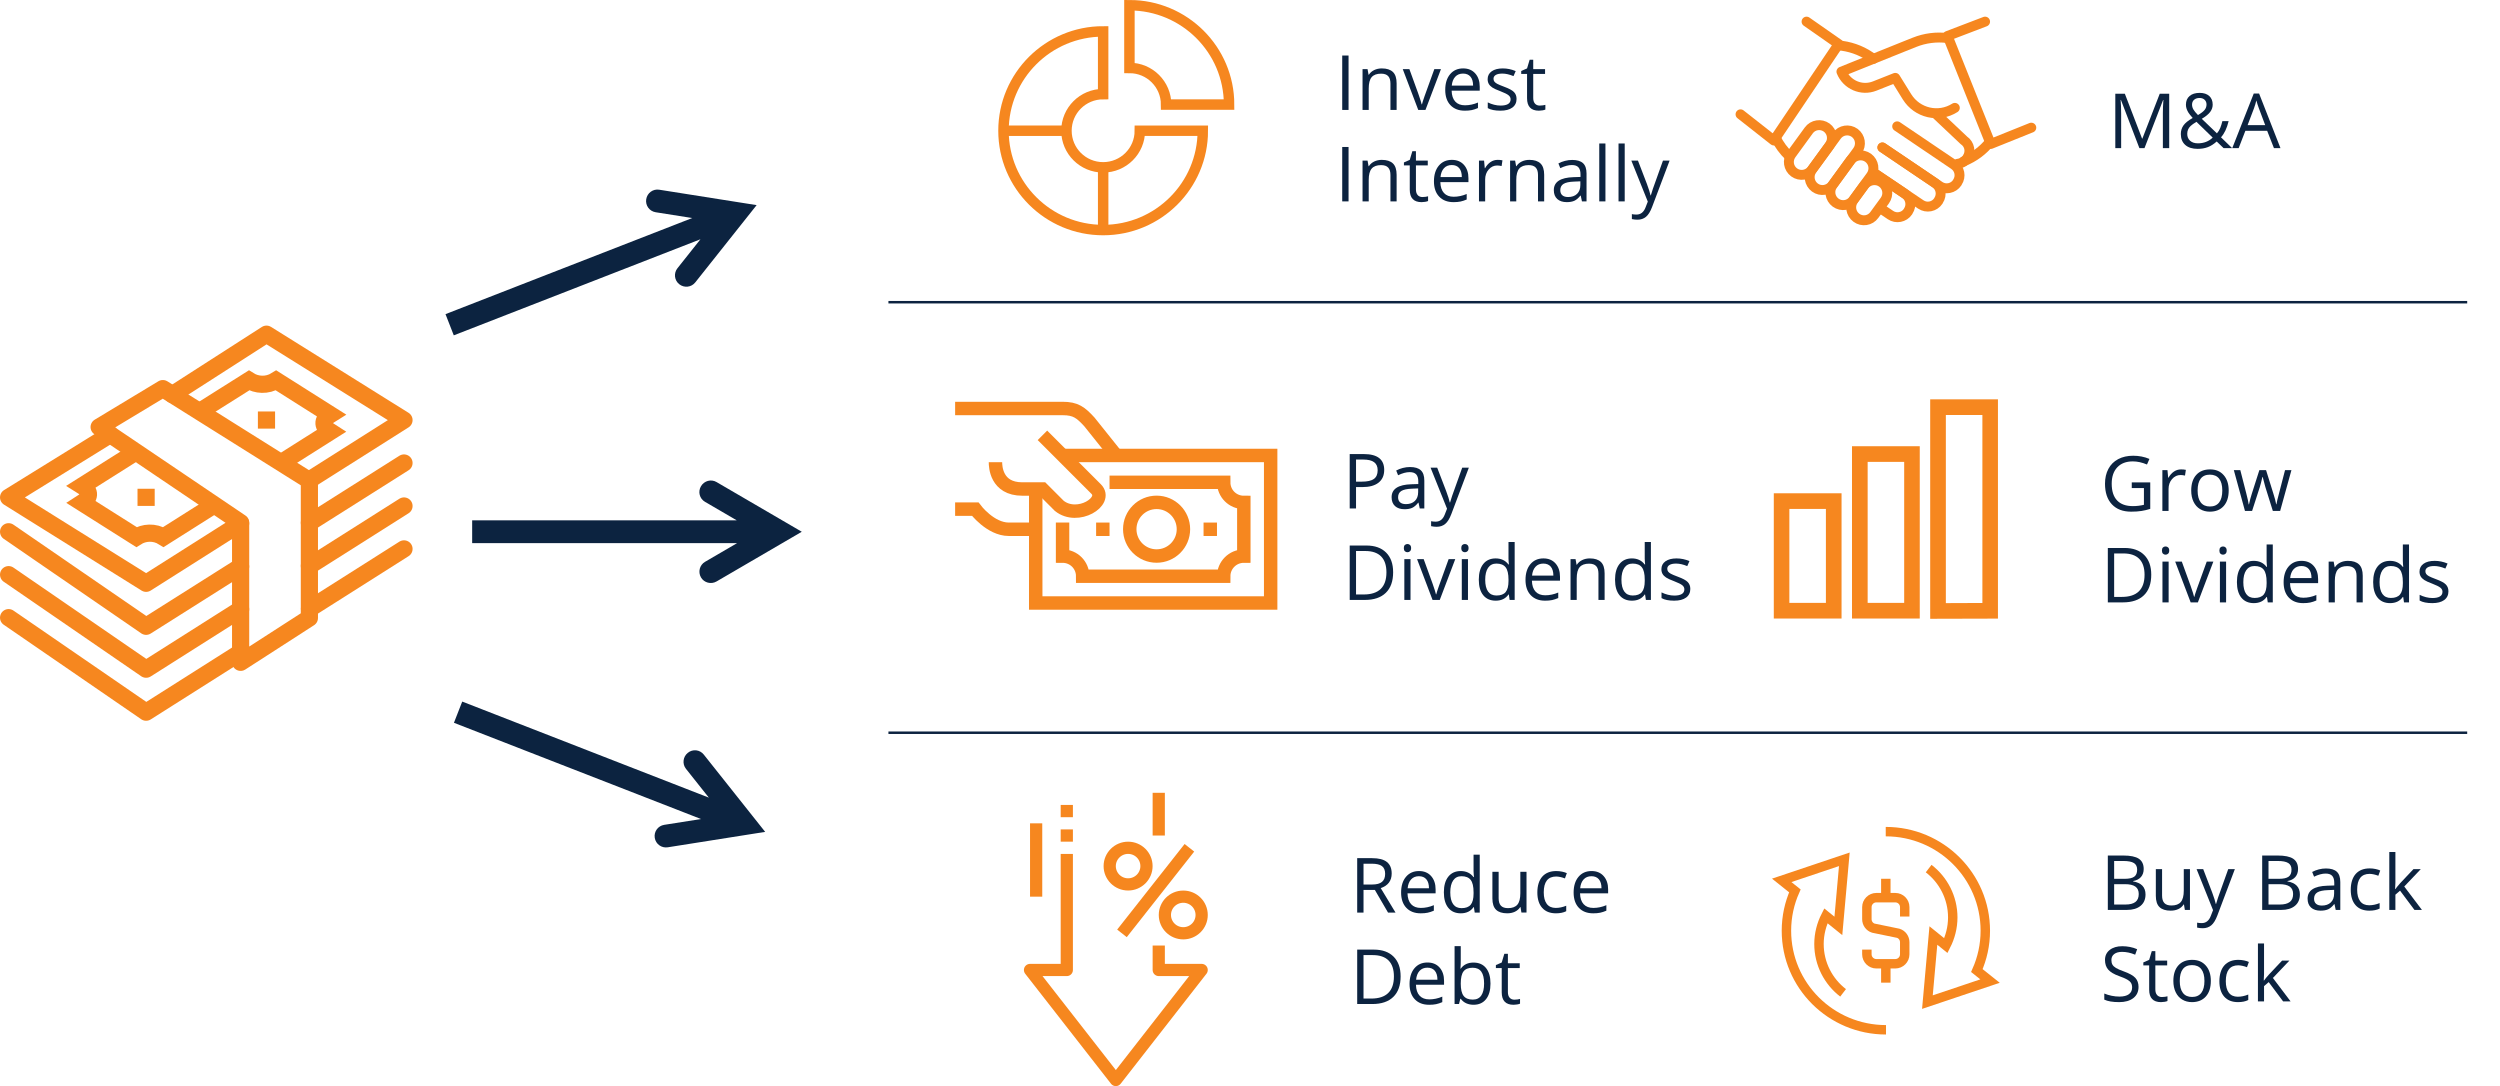 <?xml version="1.0" encoding="UTF-8"?>
<svg xmlns="http://www.w3.org/2000/svg" id="Layer_2" data-name="Layer 2" width="3017.87" height="1311.09" viewBox="0 0 3017.87 1311.09">
  <defs>
    <style>
      .cls-1 {
        fill: #0c2340;
        stroke-width: 0px;
      }

      .cls-2 {
        stroke-width: 11.97px;
      }

      .cls-2, .cls-3 {
        stroke-linecap: round;
      }

      .cls-2, .cls-3, .cls-4 {
        stroke-linejoin: round;
      }

      .cls-2, .cls-3, .cls-4, .cls-5, .cls-6, .cls-7, .cls-8, .cls-9 {
        stroke: #f6871f;
      }

      .cls-2, .cls-3, .cls-4, .cls-5, .cls-10, .cls-7, .cls-8, .cls-9 {
        fill: none;
      }

      .cls-3, .cls-5 {
        stroke-width: 20.75px;
      }

      .cls-4 {
        stroke-width: 14.75px;
      }

      .cls-5, .cls-9 {
        stroke-miterlimit: 10.01;
      }

      .cls-6 {
        fill: #f6871f;
        stroke-width: 6.29px;
      }

      .cls-6, .cls-7, .cls-8 {
        stroke-miterlimit: 10;
      }

      .cls-10 {
        stroke: #0c2340;
        stroke-miterlimit: 8;
        stroke-width: 3px;
      }

      .cls-7 {
        stroke-width: 12.62px;
      }

      .cls-8 {
        stroke-width: 11.39px;
      }

      .cls-9 {
        stroke-width: 16.21px;
      }
    </style>
  </defs>
  <g id="Layer_2-2" data-name="Layer 2">
    <g id="Layer_1-2" data-name="Layer 1-2">
      <g>
        <g>
          <path class="cls-6" d="M2314.28,743.51h-75.5v-201.7h75.5v201.7ZM2251.38,730.91h50.4v-176.5h-50.4v176.5Z"></path>
          <path class="cls-6" d="M2333.17,743.81v-258.6h75.5v258.4l-75.5.2h0ZM2345.78,497.81v233.4l50.4-.2v-233.2h-50.4Z"></path>
          <path class="cls-6" d="M2219.88,743.51h-75.5v-144.9h75.5v144.9ZM2156.88,730.91h50.4v-119.7h-50.4v119.7Z"></path>
        </g>
        <g>
          <path class="cls-8" d="M2253.59,1146.31v5.7c0,6.3,5.2,11.4,11.4,11.4h22.9c6.3,0,11.4-5.1,11.4-11.4v-14.6c0-4.9-3.1-9.3-7.8-10.8l-30.1-6.2c-4.7-1.5-7.8-5.9-7.8-10.8v-14.6c0-6.3,5.2-11.4,11.4-11.4h22.9c6.3,0,11.4,5.1,11.4,11.4v11.4"></path>
          <path class="cls-8" d="M2276.47,1083.61v-22.8"></path>
          <path class="cls-8" d="M2276.47,1163.41v22.8"></path>
          <path class="cls-8" d="M2224.88,1198.51c-17.7-13.6-29.1-35-29.1-59,0-12.1,3.1-23.8,8.3-34l15.1,12.2,7.2-80.4-75.6,25.4,15.9,12.7c-6.5,14.7-10.2,30.9-10.2,48.1,0,66.1,53.8,119.6,120.2,119.6"></path>
          <path class="cls-8" d="M2328.17,1048.51c17.7,13.6,29.1,35,29.1,59,0,12.1-3.1,23.8-8.3,34l-15.1-12.2-7.2,80.4,75.6-25.4-15.9-12.7c6.5-14.7,10.2-30.9,10.2-48.1,0-66.1-53.8-119.6-120.2-119.6"></path>
        </g>
        <g>
          <path class="cls-2" d="M2402.09,171.3c-8.1,10.1-18.8,18.3-31.7,23.5"></path>
          <path class="cls-2" d="M2261.59,71l-4-2.7c-11.9-8.1-25.4-12.5-39.1-13.6"></path>
          <path class="cls-2" d="M2363.28,197.7c4.4-.4,8.6-2.7,11.2-6.6l.3-.6c4.7-7,2.9-16.4-4.1-21.1l-33.6-31.7"></path>
          <path class="cls-2" d="M2143.47,166.2c4.1,8.3,9.6,15.9,16.6,22.5"></path>
          <path class="cls-2" d="M2290.17,152.5l68.6,46.4c6.9,4.7,8.8,14.1,4.1,21.1l-.3.6c-4.7,7-14.1,8.8-21.1,4.1l-69.1-46.7"></path>
          <path class="cls-2" d="M2272.28,178l63.7,43c6.9,4.7,8.8,14.1,4.1,21.1l-.3.6c-4.7,7-14.1,8.8-21.1,4.1l-57-38.4"></path>
          <path class="cls-2" d="M2270.28,251.6l11.8,8c6.9,4.7,16.4,2.9,21.1-4.1l.3-.6c4.7-7,2.9-16.4-4.1-21.1l-37.8-25.4"></path>
          <path class="cls-2" d="M2350.67,45.9c-13.1-1.6-26.7,0-39.7,5.2l-12.5,5-75.6,30.4h0c6.4,15.9,24.4,23.7,40.3,17.3l24.7-9.8,14.2,22.9c12.3,19.7,38.1,25.7,57.7,13.3"></path>
          <path class="cls-2" d="M2187.38,204.7l21.1-29c5-7,3.5-16.6-3.4-21.7h0c-6.9-5-16.6-3.5-21.6,3.4l-21.1,29c-5,7-3.5,16.6,3.4,21.7h0c7,5.1,16.6,3.5,21.6-3.4Z"></path>
          <path class="cls-2" d="M2212.47,223l29.8-40.9c5-7,3.5-16.6-3.4-21.7h0c-6.9-5-16.6-3.5-21.6,3.4l-29.8,40.9c-5,7-3.5,16.6,3.4,21.7h0c6.9,5.1,16.6,3.5,21.6-3.4Z"></path>
          <path class="cls-2" d="M2237.47,241.2l21.1-29c5-7,3.5-16.6-3.4-21.7h0c-6.9-5-16.6-3.5-21.6,3.4l-21.1,29c-5,7-3.5,16.6,3.4,21.7h0c7,5.1,16.6,3.6,21.6-3.4Z"></path>
          <path class="cls-2" d="M2262.59,259.5l12.7-17.4c5-7,3.5-16.6-3.4-21.7h0c-6.9-5-16.6-3.5-21.6,3.4l-12.7,17.4c-5,7-3.5,16.6,3.4,21.7h0c6.9,5.1,16.6,3.6,21.6-3.4h0Z"></path>
          <path class="cls-2" d="M2180.78,26.1l38.8,27.1-78.3,116.4-40.2-31.6"></path>
          <path class="cls-2" d="M2396.28,26.1l-45.3,17.3,52.1,130.4,49-19.7"></path>
        </g>
        <g>
          <path class="cls-9" d="M1152.97,614.61h24.3s18.2,24.3,40.5,24.3h32.4"></path>
          <path class="cls-9" d="M1347.47,549.81l-32.4-40.5c-10.5-11.4-16.5-16.2-32.4-16.2h-129.7"></path>
          <path class="cls-9" d="M1258.37,525.51l64.8,64.8c14.9,14.9-22.3,38.1-44.5,20.3-8.8-8.7-20.3-20.3-20.3-20.3h-24.3c-31.8,0-32.4-27.6-32.4-32.4"></path>
          <path class="cls-9" d="M1282.68,549.81h251.2v178.1h-283.6v-137.6"></path>
          <path class="cls-9" d="M1282.68,630.81v40.5c13.5,0,24.3,10.8,24.3,24.3h170.2c0-13.4,10.9-24.3,24.3-24.3v-64.8c-13.5,0-24.3-10.8-24.3-24.3h-137.8"></path>
          <path class="cls-9" d="M1323.18,638.91h16.2"></path>
          <path class="cls-9" d="M1452.87,638.91h16.2"></path>
          <path class="cls-9" d="M1428.58,638.81c0,17.9-14.5,32.4-32.4,32.4s-32.4-14.5-32.4-32.4,14.5-32.4,32.4-32.4,32.4,14.5,32.4,32.4Z"></path>
        </g>
        <g>
          <path class="cls-4" d="M1398.78,1141.41v29.5h51.8l-103.6,132.8-103.6-132.8h44.4v-140.1"></path>
          <path class="cls-4" d="M1287.78,1016.01v-14.8"></path>
          <path class="cls-4" d="M1287.78,986.51v-14.8"></path>
          <path class="cls-4" d="M1250.78,1082.41v-88.5"></path>
          <path class="cls-4" d="M1450.58,1104.51c0,12.2-9.9,22.1-22.2,22.1s-22.2-9.9-22.2-22.1,9.9-22.1,22.2-22.1,22.2,9.9,22.2,22.1Z"></path>
          <path class="cls-4" d="M1361.78,1023.41h0c12.3,0,22.2,9.9,22.2,22.1h0c0,12.2-9.9,22.1-22.2,22.1h0c-12.3,0-22.2-9.9-22.2-22.1h0c0-12.2,10-22.1,22.2-22.1h0Z"></path>
          <path class="cls-4" d="M1435.78,1023.41l-81.4,103.3"></path>
          <path class="cls-4" d="M1398.78,1008.61v-51.6"></path>
        </g>
        <g>
          <path class="cls-3" d="M290.48,735.51l-114.1,72.3L10.38,693.71"></path>
          <path class="cls-5" d="M321.68,496.71v20.7"></path>
          <path class="cls-5" d="M176.37,590.01v20.7"></path>
          <path class="cls-3" d="M290.48,630.91l-170.8-115.4,76.9-46.4,45.1,28.3,131.8,82.7v165.9l-83,53.5v-168.6h0Z"></path>
          <path class="cls-5" d="M339.27,558.61l59.3-37.5c-9-5.7-10.9-13.8,0-20.6l-65.3-41.3c-10.9,6.8-23.7,5.7-32.7,0l-59.8,37.7"></path>
          <path class="cls-5" d="M164.17,545.51l-64.9,41c10.9,6.8,9.1,14.8.1,20.5l65.3,41.3c9-5.7,21.7-6.8,32.6,0l61.5-38.9"></path>
          <path class="cls-3" d="M290.48,631.81l-114.1,72.3L10.38,600.41l122.7-75.9"></path>
          <path class="cls-3" d="M208.17,476.31l113.5-72.9,166,103.7-114.7,72.6"></path>
          <path class="cls-3" d="M290.48,683.91l-114.1,72.1L10.38,641.91"></path>
          <path class="cls-3" d="M487.68,558.91l-114.2,72.2"></path>
          <path class="cls-3" d="M290.48,787.41l-114.1,72.3L10.38,745.61"></path>
          <path class="cls-3" d="M487.68,662.61l-114.1,72.3"></path>
          <path class="cls-3" d="M487.68,610.81l-114.2,72.3"></path>
        </g>
        <path class="cls-1" d="M569.97,628.11h370.6v27.5h-370.6v-27.5ZM864.97,581.91l102.9,60-102.9,60c-6.6,3.8-15,1.6-18.8-4.9-3.8-6.6-1.6-15,4.9-18.8l82.5-48.1v23.8l-82.5-48.1c-6.6-3.8-8.8-12.2-4.9-18.8,3.9-6.7,12.3-8.9,18.8-5.1h0Z"></path>
        <path class="cls-10" d="M1072.47,884.51h1905.8"></path>
        <g>
          <path class="cls-7" d="M1375.97,157.81c0,24.4-19.8,44.2-44.3,44.2s-44.3-19.8-44.3-44.2,19.8-44.2,44.3-44.2V37.91c-66.4,0-120.3,53.7-120.3,119.9s53.9,119.9,120.3,119.9,120.3-53.7,120.3-119.9h-76Z"></path>
          <path class="cls-7" d="M1407.68,126.21c0-24.4-19.8-44.2-44.3-44.2V6.31c66.4,0,120.3,53.7,120.3,119.9h-76Z"></path>
          <path class="cls-7" d="M1211.37,157.81h76"></path>
          <path class="cls-7" d="M1331.68,202.01v75.7"></path>
        </g>
        <path class="cls-1" d="M537.78,379.21l345.3-134.5,10,25.6-345.3,134.5-10-25.6ZM795.78,229.01l117.6,18.6-74.1,93.3c-4.7,6-13.4,6.9-19.3,2.2-6-4.7-6.9-13.4-2.2-19.3l59.4-74.8,8.6,22.1-94.3-14.9c-7.5-1.2-12.6-8.2-11.4-15.7,1.2-7.6,8.2-12.7,15.7-11.5h0Z"></path>
        <path class="cls-1" d="M557.97,846.91l345.3,134.5-10,25.6-345.3-134.5,10-25.6ZM849.58,910.91l74.1,93.3-117.6,18.6c-7.5,1.2-14.5-3.9-15.7-11.4s3.9-14.5,11.4-15.7l94.3-14.9-8.6,22.1-59.4-74.8c-4.7-5.9-3.7-14.6,2.2-19.3,5.9-4.9,14.6-3.9,19.3,2.1h0Z"></path>
        <path class="cls-10" d="M1072.47,364.81h1905.8"></path>
        <g>
          <path class="cls-1" d="M1620.26,132.71v-65.68h7.64v65.68h-7.64Z"></path>
          <path class="cls-1" d="M1678.48,132.71v-31.85c0-4.01-.91-7.01-2.74-8.98-1.83-1.98-4.69-2.96-8.58-2.96-5.15,0-8.92,1.39-11.32,4.18-2.4,2.79-3.59,7.38-3.59,13.79v25.83h-7.46v-49.23h6.06l1.21,6.74h.36c1.53-2.43,3.67-4.3,6.42-5.64,2.75-1.33,5.82-2,9.21-2,5.93,0,10.39,1.43,13.39,4.29,2.99,2.86,4.49,7.43,4.49,13.72v32.12h-7.46Z"></path>
          <path class="cls-1" d="M1712.04,132.71l-18.69-49.23h8l10.6,29.2c2.4,6.83,3.8,11.26,4.22,13.3h.36c.33-1.59,1.37-4.87,3.12-9.86s5.68-15.86,11.79-32.64h8l-18.69,49.23h-8.71Z"></path>
          <path class="cls-1" d="M1768.15,133.61c-7.28,0-13.02-2.22-17.23-6.65-4.21-4.43-6.31-10.59-6.31-18.46s1.95-14.24,5.86-18.91,9.16-7.01,15.75-7.01c6.17,0,11.05,2.03,14.64,6.09,3.59,4.06,5.39,9.41,5.39,16.06v4.72h-33.92c.15,5.78,1.61,10.17,4.38,13.16,2.77,3,6.67,4.49,11.7,4.49,5.3,0,10.54-1.11,15.72-3.32v6.65c-2.64,1.14-5.13,1.95-7.48,2.45-2.35.49-5.19.74-8.51.74ZM1766.12,88.82c-3.95,0-7.11,1.29-9.46,3.86-2.35,2.58-3.74,6.14-4.16,10.69h25.74c0-4.7-1.05-8.3-3.14-10.8-2.1-2.5-5.09-3.75-8.98-3.75Z"></path>
          <path class="cls-1" d="M1830.72,119.28c0,4.58-1.71,8.12-5.12,10.6-3.41,2.49-8.21,3.73-14.38,3.73-6.53,0-11.62-1.03-15.27-3.1v-6.92c2.37,1.2,4.9,2.14,7.61,2.83,2.71.69,5.32,1.03,7.84,1.03,3.89,0,6.89-.62,8.98-1.86,2.1-1.24,3.14-3.14,3.14-5.68,0-1.92-.83-3.56-2.49-4.92-1.66-1.36-4.9-2.97-9.73-4.83-4.58-1.71-7.84-3.2-9.77-4.47-1.93-1.27-3.37-2.72-4.31-4.33s-1.42-3.55-1.42-5.79c0-4.01,1.63-7.18,4.9-9.5,3.26-2.32,7.74-3.48,13.43-3.48,5.3,0,10.48,1.08,15.54,3.23l-2.65,6.06c-4.94-2.04-9.42-3.05-13.43-3.05-3.53,0-6.2.55-8,1.66-1.8,1.11-2.7,2.64-2.7,4.58,0,1.32.34,2.44,1.01,3.37.67.93,1.76,1.81,3.26,2.65,1.5.84,4.37,2.05,8.62,3.64,5.84,2.13,9.79,4.27,11.84,6.42,2.05,2.16,3.08,4.87,3.08,8.13Z"></path>
          <path class="cls-1" d="M1858.75,127.46c1.32,0,2.59-.1,3.82-.29,1.23-.19,2.2-.4,2.92-.61v5.71c-.81.39-2,.71-3.57.97-1.57.25-2.99.38-4.25.38-9.52,0-14.29-5.02-14.29-15.05v-29.29h-7.05v-3.59l7.05-3.1,3.14-10.51h4.31v11.41h14.29v5.79h-14.29v28.97c0,2.96.7,5.24,2.11,6.83,1.41,1.59,3.34,2.38,5.79,2.38Z"></path>
          <path class="cls-1" d="M1620.26,243.11v-65.68h7.64v65.68h-7.64Z"></path>
          <path class="cls-1" d="M1678.48,243.11v-31.85c0-4.01-.91-7.01-2.74-8.98-1.83-1.98-4.69-2.96-8.58-2.96-5.15,0-8.92,1.39-11.32,4.18-2.4,2.79-3.59,7.38-3.59,13.79v25.83h-7.46v-49.23h6.06l1.21,6.74h.36c1.53-2.43,3.67-4.3,6.42-5.64,2.75-1.33,5.82-2,9.21-2,5.93,0,10.39,1.43,13.39,4.29,2.99,2.86,4.49,7.43,4.49,13.72v32.12h-7.46Z"></path>
          <path class="cls-1" d="M1717.16,237.86c1.32,0,2.59-.1,3.82-.29,1.23-.19,2.2-.4,2.92-.61v5.71c-.81.39-2,.71-3.57.97-1.57.25-2.99.38-4.25.38-9.52,0-14.29-5.02-14.29-15.05v-29.29h-7.05v-3.59l7.05-3.1,3.14-10.51h4.31v11.41h14.29v5.79h-14.29v28.97c0,2.96.7,5.24,2.11,6.83,1.41,1.59,3.34,2.38,5.79,2.38Z"></path>
          <path class="cls-1" d="M1754.53,244.01c-7.28,0-13.02-2.22-17.23-6.65-4.21-4.43-6.31-10.59-6.31-18.46s1.95-14.24,5.86-18.91,9.16-7.01,15.75-7.01c6.17,0,11.05,2.03,14.64,6.09,3.59,4.06,5.39,9.41,5.39,16.06v4.72h-33.92c.15,5.78,1.61,10.17,4.38,13.16,2.77,3,6.67,4.49,11.7,4.49,5.3,0,10.54-1.11,15.72-3.32v6.65c-2.64,1.14-5.13,1.95-7.48,2.45-2.35.49-5.19.74-8.51.74ZM1752.51,199.22c-3.95,0-7.11,1.29-9.46,3.86-2.35,2.58-3.74,6.14-4.16,10.69h25.74c0-4.7-1.05-8.3-3.14-10.8-2.1-2.5-5.09-3.75-8.98-3.75Z"></path>
          <path class="cls-1" d="M1807.81,192.98c2.19,0,4.15.18,5.88.54l-1.03,6.92c-2.04-.45-3.83-.67-5.39-.67-3.98,0-7.39,1.62-10.22,4.85s-4.25,7.26-4.25,12.08v26.41h-7.46v-49.23h6.15l.85,9.12h.36c1.83-3.2,4.03-5.67,6.6-7.41,2.58-1.74,5.41-2.61,8.49-2.61Z"></path>
          <path class="cls-1" d="M1856.6,243.11v-31.85c0-4.01-.91-7.01-2.74-8.98-1.83-1.98-4.69-2.96-8.58-2.96-5.15,0-8.92,1.39-11.32,4.18-2.4,2.79-3.59,7.38-3.59,13.79v25.83h-7.46v-49.23h6.06l1.21,6.74h.36c1.53-2.43,3.67-4.3,6.42-5.64,2.75-1.33,5.82-2,9.21-2,5.93,0,10.39,1.43,13.39,4.29,2.99,2.86,4.49,7.43,4.49,13.72v32.12h-7.46Z"></path>
          <path class="cls-1" d="M1909.65,243.11l-1.48-7.01h-.36c-2.46,3.08-4.9,5.17-7.34,6.27-2.44,1.09-5.49,1.64-9.14,1.64-4.88,0-8.71-1.26-11.48-3.77-2.77-2.52-4.16-6.09-4.16-10.74,0-9.94,7.95-15.15,23.85-15.63l8.36-.27v-3.05c0-3.86-.83-6.72-2.49-8.56s-4.32-2.76-7.97-2.76c-4.1,0-8.75,1.26-13.93,3.77l-2.29-5.71c2.43-1.32,5.08-2.35,7.97-3.1,2.89-.75,5.79-1.12,8.69-1.12,5.87,0,10.22,1.3,13.05,3.91s4.25,6.78,4.25,12.53v33.6h-5.53ZM1892.8,237.86c4.64,0,8.29-1.27,10.94-3.82,2.65-2.54,3.98-6.11,3.98-10.69v-4.45l-7.46.31c-5.93.21-10.21,1.13-12.83,2.76-2.62,1.63-3.93,4.17-3.93,7.61,0,2.7.82,4.75,2.45,6.15,1.63,1.41,3.92,2.11,6.85,2.11Z"></path>
          <path class="cls-1" d="M1938,243.11h-7.46v-69.9h7.46v69.9Z"></path>
          <path class="cls-1" d="M1961.26,243.11h-7.46v-69.9h7.46v69.9Z"></path>
          <path class="cls-1" d="M1969.26,193.88h8l10.78,28.08c2.37,6.41,3.83,11.04,4.4,13.88h.36c.39-1.53,1.21-4.14,2.45-7.84,1.24-3.7,5.31-15.07,12.2-34.12h8l-21.16,56.06c-2.1,5.54-4.54,9.47-7.34,11.79-2.8,2.32-6.24,3.48-10.31,3.48-2.28,0-4.52-.25-6.74-.76v-5.97c1.65.36,3.49.54,5.53.54,5.12,0,8.77-2.88,10.96-8.62l2.74-7.01-19.86-49.5Z"></path>
        </g>
        <g>
          <path class="cls-1" d="M1670.94,567.27c0,6.65-2.27,11.76-6.81,15.34-4.54,3.58-11.03,5.37-19.47,5.37h-7.73v25.83h-7.64v-65.68h17.03c16.41,0,24.62,6.38,24.62,19.14ZM1636.94,581.42h6.87c6.77,0,11.66-1.09,14.69-3.28,3.02-2.19,4.54-5.69,4.54-10.51,0-4.34-1.42-7.58-4.27-9.7-2.85-2.13-7.28-3.19-13.3-3.19h-8.54v26.68Z"></path>
          <path class="cls-1" d="M1713.84,613.81l-1.48-7.01h-.36c-2.46,3.08-4.9,5.17-7.34,6.27-2.44,1.09-5.49,1.64-9.14,1.64-4.88,0-8.71-1.26-11.48-3.77-2.77-2.52-4.16-6.09-4.16-10.74,0-9.94,7.95-15.15,23.85-15.63l8.36-.27v-3.05c0-3.86-.83-6.72-2.49-8.56s-4.32-2.76-7.97-2.76c-4.1,0-8.75,1.26-13.93,3.77l-2.29-5.71c2.43-1.32,5.08-2.35,7.97-3.1,2.89-.75,5.79-1.12,8.69-1.12,5.87,0,10.22,1.3,13.05,3.91s4.25,6.78,4.25,12.53v33.6h-5.53ZM1697,608.56c4.64,0,8.29-1.27,10.94-3.82,2.65-2.54,3.98-6.11,3.98-10.69v-4.45l-7.46.31c-5.93.21-10.21,1.13-12.83,2.76-2.62,1.63-3.93,4.17-3.93,7.61,0,2.7.82,4.75,2.45,6.15,1.63,1.41,3.92,2.11,6.85,2.11Z"></path>
          <path class="cls-1" d="M1726.91,564.58h8l10.78,28.08c2.37,6.41,3.83,11.04,4.4,13.88h.36c.39-1.53,1.21-4.14,2.45-7.84,1.24-3.7,5.31-15.07,12.2-34.12h8l-21.16,56.06c-2.1,5.54-4.54,9.47-7.34,11.79-2.8,2.32-6.24,3.48-10.31,3.48-2.28,0-4.52-.25-6.74-.76v-5.97c1.65.36,3.49.54,5.53.54,5.12,0,8.77-2.88,10.96-8.62l2.74-7.01-19.86-49.5Z"></path>
          <path class="cls-1" d="M1681.72,690.75c0,10.84-2.94,19.13-8.83,24.86-5.88,5.74-14.35,8.6-25.4,8.6h-18.19v-65.68h20.12c10.21,0,18.15,2.83,23.81,8.49s8.49,13.57,8.49,23.72ZM1673.64,691.02c0-8.56-2.15-15.02-6.45-19.36-4.3-4.34-10.68-6.51-19.16-6.51h-11.1v52.47h9.3c9.1,0,15.95-2.24,20.53-6.72,4.58-4.48,6.87-11.1,6.87-19.88Z"></path>
          <path class="cls-1" d="M1694.62,661.64c0-1.71.42-2.96,1.26-3.75.84-.79,1.89-1.19,3.14-1.19s2.23.4,3.1,1.21c.87.81,1.3,2.05,1.3,3.73s-.43,2.93-1.3,3.75c-.87.82-1.9,1.24-3.1,1.24-1.26,0-2.31-.41-3.14-1.24-.84-.82-1.26-2.07-1.26-3.75ZM1702.7,724.21h-7.46v-49.23h7.46v49.23Z"></path>
          <path class="cls-1" d="M1729.3,724.21l-18.69-49.23h8l10.6,29.2c2.4,6.83,3.8,11.26,4.22,13.3h.36c.33-1.59,1.37-4.87,3.12-9.86s5.68-15.86,11.79-32.64h8l-18.69,49.23h-8.71Z"></path>
          <path class="cls-1" d="M1763.97,661.64c0-1.71.42-2.96,1.26-3.75.84-.79,1.89-1.19,3.14-1.19s2.23.4,3.1,1.21c.87.81,1.3,2.05,1.3,3.73s-.43,2.93-1.3,3.75c-.87.82-1.9,1.24-3.1,1.24-1.26,0-2.31-.41-3.14-1.24-.84-.82-1.26-2.07-1.26-3.75ZM1772.06,724.21h-7.46v-49.23h7.46v49.23Z"></path>
          <path class="cls-1" d="M1821.38,717.61h-.4c-3.44,5-8.6,7.5-15.45,7.5-6.44,0-11.45-2.2-15.03-6.6-3.58-4.4-5.37-10.66-5.37-18.78s1.8-14.42,5.39-18.91,8.59-6.74,15-6.74,11.8,2.43,15.36,7.28h.58l-.31-3.55-.18-3.46v-20.04h7.46v69.9h-6.06l-.99-6.6ZM1806.47,718.87c5.09,0,8.78-1.38,11.07-4.16,2.29-2.77,3.44-7.24,3.44-13.41v-1.57c0-6.98-1.16-11.96-3.48-14.94-2.32-2.98-6.03-4.47-11.12-4.47-4.37,0-7.72,1.7-10.04,5.1-2.32,3.4-3.48,8.2-3.48,14.4s1.15,11.04,3.46,14.24c2.31,3.21,5.69,4.81,10.15,4.81Z"></path>
          <path class="cls-1" d="M1865.05,725.11c-7.28,0-13.02-2.22-17.23-6.65-4.21-4.43-6.31-10.59-6.31-18.46s1.95-14.24,5.86-18.91,9.16-7.01,15.75-7.01c6.17,0,11.05,2.03,14.64,6.09,3.59,4.06,5.39,9.41,5.39,16.06v4.72h-33.92c.15,5.78,1.61,10.17,4.38,13.16,2.77,3,6.67,4.49,11.7,4.49,5.3,0,10.54-1.11,15.72-3.32v6.65c-2.64,1.14-5.13,1.95-7.48,2.45-2.35.49-5.19.74-8.51.74ZM1863.03,680.32c-3.95,0-7.11,1.29-9.46,3.86-2.35,2.58-3.74,6.14-4.16,10.69h25.74c0-4.7-1.05-8.3-3.14-10.8-2.1-2.5-5.09-3.75-8.98-3.75Z"></path>
          <path class="cls-1" d="M1929.56,724.21v-31.85c0-4.01-.91-7.01-2.74-8.98-1.83-1.98-4.69-2.96-8.58-2.96-5.15,0-8.92,1.39-11.32,4.18-2.4,2.79-3.59,7.38-3.59,13.79v25.83h-7.46v-49.23h6.06l1.21,6.74h.36c1.53-2.43,3.67-4.3,6.42-5.64,2.75-1.33,5.82-2,9.21-2,5.93,0,10.39,1.43,13.39,4.29,2.99,2.86,4.49,7.43,4.49,13.72v32.12h-7.46Z"></path>
          <path class="cls-1" d="M1985.84,717.61h-.4c-3.44,5-8.6,7.5-15.45,7.5-6.44,0-11.45-2.2-15.03-6.6-3.58-4.4-5.37-10.66-5.37-18.78s1.8-14.42,5.39-18.91,8.59-6.74,15-6.74,11.8,2.43,15.36,7.28h.58l-.31-3.55-.18-3.46v-20.04h7.46v69.9h-6.06l-.99-6.6ZM1970.93,718.87c5.09,0,8.78-1.38,11.07-4.16,2.29-2.77,3.44-7.24,3.44-13.41v-1.57c0-6.98-1.16-11.96-3.48-14.94-2.32-2.98-6.03-4.47-11.12-4.47-4.37,0-7.72,1.7-10.04,5.1-2.32,3.4-3.48,8.2-3.48,14.4s1.15,11.04,3.46,14.24c2.31,3.21,5.69,4.81,10.15,4.81Z"></path>
          <path class="cls-1" d="M2040.47,710.78c0,4.58-1.71,8.12-5.12,10.6-3.41,2.49-8.21,3.73-14.38,3.73-6.53,0-11.62-1.03-15.27-3.1v-6.92c2.37,1.2,4.9,2.14,7.61,2.83,2.71.69,5.32,1.03,7.84,1.03,3.89,0,6.89-.62,8.98-1.86,2.1-1.24,3.14-3.14,3.14-5.68,0-1.92-.83-3.56-2.49-4.92-1.66-1.36-4.9-2.97-9.73-4.83-4.58-1.71-7.84-3.2-9.77-4.47-1.93-1.27-3.37-2.72-4.31-4.33s-1.42-3.55-1.42-5.79c0-4.01,1.63-7.18,4.9-9.5,3.26-2.32,7.74-3.48,13.43-3.48,5.3,0,10.48,1.08,15.54,3.23l-2.65,6.06c-4.94-2.04-9.42-3.05-13.43-3.05-3.53,0-6.2.55-8,1.66-1.8,1.11-2.7,2.64-2.7,4.58,0,1.32.34,2.44,1.01,3.37.67.93,1.76,1.81,3.26,2.65,1.5.84,4.37,2.05,8.62,3.64,5.84,2.13,9.79,4.27,11.84,6.42,2.05,2.16,3.08,4.87,3.08,8.13Z"></path>
        </g>
        <g>
          <path class="cls-1" d="M1645.97,1074.3v27.31h-7.64v-65.68h18.01c8.06,0,14.01,1.54,17.86,4.63,3.85,3.08,5.77,7.73,5.77,13.93,0,8.69-4.4,14.55-13.21,17.61l17.83,29.51h-9.03l-15.9-27.31h-13.7ZM1645.97,1067.74h10.47c5.39,0,9.34-1.07,11.86-3.21,2.52-2.14,3.77-5.35,3.77-9.64s-1.28-7.47-3.84-9.39c-2.56-1.92-6.67-2.88-12.33-2.88h-9.93v25.11Z"></path>
          <path class="cls-1" d="M1714.88,1102.51c-7.28,0-13.02-2.22-17.23-6.65-4.21-4.43-6.31-10.59-6.31-18.46s1.95-14.24,5.86-18.91,9.16-7.01,15.75-7.01c6.17,0,11.05,2.03,14.64,6.09,3.59,4.06,5.39,9.41,5.39,16.06v4.72h-33.92c.15,5.78,1.61,10.17,4.38,13.16,2.77,3,6.67,4.49,11.7,4.49,5.3,0,10.54-1.11,15.72-3.32v6.65c-2.64,1.14-5.13,1.95-7.48,2.45-2.35.49-5.19.74-8.51.74ZM1712.86,1057.72c-3.95,0-7.11,1.29-9.46,3.86-2.35,2.58-3.74,6.14-4.16,10.69h25.74c0-4.7-1.05-8.3-3.14-10.8-2.1-2.5-5.09-3.75-8.98-3.75Z"></path>
          <path class="cls-1" d="M1779.21,1095.01h-.4c-3.44,5-8.6,7.5-15.45,7.5-6.44,0-11.45-2.2-15.03-6.6-3.58-4.4-5.37-10.66-5.37-18.78s1.8-14.42,5.39-18.91,8.59-6.74,15-6.74,11.8,2.43,15.36,7.28h.58l-.31-3.55-.18-3.46v-20.04h7.46v69.9h-6.06l-.99-6.6ZM1764.3,1096.27c5.09,0,8.78-1.38,11.07-4.16,2.29-2.77,3.44-7.24,3.44-13.41v-1.57c0-6.98-1.16-11.96-3.48-14.94-2.32-2.98-6.03-4.47-11.12-4.47-4.37,0-7.72,1.7-10.04,5.1-2.32,3.4-3.48,8.2-3.48,14.4s1.15,11.04,3.46,14.24c2.31,3.21,5.69,4.81,10.15,4.81Z"></path>
          <path class="cls-1" d="M1809.08,1052.38v31.94c0,4.01.91,7.01,2.74,8.98,1.83,1.98,4.69,2.96,8.58,2.96,5.15,0,8.92-1.41,11.3-4.22,2.38-2.81,3.57-7.41,3.57-13.79v-25.88h7.46v49.23h-6.15l-1.08-6.6h-.4c-1.53,2.43-3.65,4.28-6.36,5.57-2.71,1.29-5.8,1.93-9.28,1.93-5.99,0-10.47-1.42-13.45-4.27-2.98-2.84-4.47-7.4-4.47-13.66v-32.21h7.55Z"></path>
          <path class="cls-1" d="M1878.22,1102.51c-7.13,0-12.65-2.19-16.55-6.58-3.91-4.39-5.86-10.59-5.86-18.62s1.98-14.6,5.95-19.09c3.97-4.49,9.62-6.74,16.96-6.74,2.37,0,4.73.25,7.1.76,2.37.51,4.22,1.11,5.57,1.8l-2.29,6.33c-1.65-.66-3.44-1.21-5.39-1.64-1.95-.43-3.67-.65-5.17-.65-10,0-15,6.38-15,19.14,0,6.05,1.22,10.69,3.66,13.93,2.44,3.23,6.06,4.85,10.85,4.85,4.1,0,8.31-.88,12.62-2.65v6.6c-3.29,1.71-7.44,2.56-12.44,2.56Z"></path>
          <path class="cls-1" d="M1923.14,1102.51c-7.28,0-13.02-2.22-17.23-6.65-4.21-4.43-6.31-10.59-6.31-18.46s1.95-14.24,5.86-18.91,9.16-7.01,15.75-7.01c6.17,0,11.05,2.03,14.64,6.09,3.59,4.06,5.39,9.41,5.39,16.06v4.72h-33.92c.15,5.78,1.61,10.17,4.38,13.16,2.77,3,6.67,4.49,11.7,4.49,5.3,0,10.54-1.11,15.72-3.32v6.65c-2.64,1.14-5.13,1.95-7.48,2.45-2.35.49-5.19.74-8.51.74ZM1921.12,1057.72c-3.95,0-7.11,1.29-9.46,3.86-2.35,2.58-3.74,6.14-4.16,10.69h25.74c0-4.7-1.05-8.3-3.14-10.8-2.1-2.5-5.09-3.75-8.98-3.75Z"></path>
          <path class="cls-1" d="M1690.76,1178.55c0,10.84-2.94,19.13-8.83,24.86-5.88,5.74-14.35,8.6-25.4,8.6h-18.19v-65.68h20.12c10.21,0,18.15,2.83,23.81,8.49s8.49,13.57,8.49,23.72ZM1682.67,1178.82c0-8.56-2.15-15.02-6.45-19.36-4.3-4.34-10.68-6.51-19.16-6.51h-11.1v52.47h9.3c9.1,0,15.95-2.24,20.53-6.72,4.58-4.48,6.87-11.1,6.87-19.88Z"></path>
          <path class="cls-1" d="M1725.08,1212.91c-7.28,0-13.02-2.22-17.23-6.65-4.21-4.43-6.31-10.59-6.31-18.46s1.95-14.24,5.86-18.91,9.16-7.01,15.75-7.01c6.17,0,11.05,2.03,14.64,6.09,3.59,4.06,5.39,9.41,5.39,16.06v4.72h-33.92c.15,5.78,1.61,10.17,4.38,13.16,2.77,3,6.67,4.49,11.7,4.49,5.3,0,10.54-1.11,15.72-3.32v6.65c-2.64,1.14-5.13,1.95-7.48,2.45-2.35.49-5.19.74-8.51.74ZM1723.06,1168.12c-3.95,0-7.11,1.29-9.46,3.86-2.35,2.58-3.74,6.14-4.16,10.69h25.74c0-4.7-1.05-8.3-3.14-10.8-2.1-2.5-5.09-3.75-8.98-3.75Z"></path>
          <path class="cls-1" d="M1778.8,1161.97c6.47,0,11.49,2.21,15.07,6.63,3.58,4.42,5.37,10.67,5.37,18.75s-1.8,14.37-5.41,18.84c-3.61,4.48-8.62,6.72-15.03,6.72-3.21,0-6.13-.59-8.78-1.77s-4.87-3-6.67-5.46h-.54l-1.57,6.33h-5.35v-69.9h7.46v16.98c0,3.8-.12,7.22-.36,10.24h.36c3.47-4.91,8.62-7.37,15.45-7.37ZM1777.73,1168.21c-5.09,0-8.76,1.46-11.01,4.38s-3.37,7.84-3.37,14.76,1.15,11.87,3.46,14.85c2.31,2.98,6,4.47,11.1,4.47,4.58,0,8-1.67,10.24-5.01,2.25-3.34,3.37-8.14,3.37-14.4s-1.12-11.19-3.37-14.33-5.72-4.72-10.42-4.72Z"></path>
          <path class="cls-1" d="M1828.17,1206.76c1.32,0,2.59-.1,3.82-.29,1.23-.19,2.2-.4,2.92-.61v5.71c-.81.39-2,.71-3.57.97-1.57.25-2.99.38-4.25.38-9.52,0-14.29-5.02-14.29-15.05v-29.29h-7.05v-3.59l7.05-3.1,3.14-10.51h4.31v11.41h14.29v5.79h-14.29v28.97c0,2.96.7,5.24,2.11,6.83,1.41,1.59,3.34,2.38,5.79,2.38Z"></path>
        </g>
        <g>
          <path class="cls-1" d="M2582.55,178.82l-22.28-58.22h-.36c.42,4.61.63,10.09.63,16.44v41.78h-7.05v-65.68h11.5l20.8,54.18h.36l20.98-54.18h11.41v65.68h-7.64v-42.32c0-4.85.21-10.12.63-15.81h-.36l-22.46,58.13h-6.15Z"></path>
          <path class="cls-1" d="M2632.59,161.79c0-3.89,1.04-7.34,3.12-10.33,2.08-2.99,5.82-6.02,11.21-9.07-2.55-2.84-4.28-5-5.19-6.47-.91-1.47-1.64-2.99-2.18-4.58-.54-1.59-.81-3.23-.81-4.94,0-4.49,1.47-8,4.4-10.51,2.93-2.52,7.02-3.77,12.26-3.77,4.85,0,8.67,1.25,11.46,3.75,2.79,2.5,4.18,5.98,4.18,10.44,0,3.21-1.02,6.16-3.05,8.87-2.04,2.71-5.41,5.46-10.11,8.24l18.28,17.56c1.68-1.86,3.02-4.04,4.02-6.54,1-2.5,1.85-5.23,2.54-8.2h7.55c-2.04,8.57-5.11,15.06-9.21,19.5l13.43,13.07h-10.29l-8.31-8c-3.53,3.17-7.13,5.45-10.78,6.83-3.65,1.38-7.73,2.07-12.22,2.07-6.44,0-11.43-1.59-14.98-4.76-3.55-3.17-5.32-7.56-5.32-13.16ZM2653.08,173.02c7.22,0,13.21-2.31,17.97-6.92l-19.63-19.05c-3.32,2.04-5.68,3.72-7.05,5.05-1.38,1.33-2.4,2.76-3.05,4.29-.66,1.53-.99,3.26-.99,5.21,0,3.5,1.16,6.28,3.48,8.33,2.32,2.05,5.41,3.08,9.28,3.08ZM2646.12,126.21c0,2.07.54,4.04,1.62,5.91,1.08,1.87,2.92,4.13,5.53,6.76,3.86-2.25,6.55-4.32,8.06-6.22,1.51-1.9,2.27-4.09,2.27-6.58,0-2.31-.77-4.18-2.31-5.64-1.54-1.45-3.6-2.18-6.18-2.18s-4.83.72-6.49,2.16-2.49,3.37-2.49,5.79Z"></path>
          <path class="cls-1" d="M2744.99,178.82l-8.18-20.89h-26.32l-8.09,20.89h-7.73l25.96-65.95h6.42l25.83,65.95h-7.91ZM2734.43,151.05l-7.64-20.35c-.99-2.58-2.01-5.73-3.05-9.48-.66,2.88-1.6,6.04-2.83,9.48l-7.73,20.35h21.25Z"></path>
        </g>
        <g>
          <path class="cls-1" d="M2573.34,582.35h22.33v31.94c-3.47,1.11-7.01,1.95-10.6,2.52s-7.76.85-12.49.85c-9.94,0-17.68-2.96-23.22-8.87-5.54-5.91-8.31-14.2-8.31-24.86,0-6.83,1.37-12.81,4.11-17.95,2.74-5.14,6.69-9.06,11.84-11.77,5.15-2.71,11.19-4.07,18.1-4.07s13.54,1.29,19.59,3.86l-2.96,6.74c-5.93-2.52-11.63-3.77-17.12-3.77-8,0-14.24,2.38-18.73,7.14s-6.74,11.37-6.74,19.81c0,8.87,2.16,15.59,6.49,20.17,4.33,4.58,10.68,6.87,19.07,6.87,4.55,0,9-.52,13.34-1.57v-20.21h-14.69v-6.83Z"></path>
          <path class="cls-1" d="M2632.77,566.63c2.19,0,4.15.18,5.88.54l-1.03,6.92c-2.04-.45-3.83-.67-5.39-.67-3.98,0-7.39,1.62-10.22,4.85s-4.25,7.26-4.25,12.08v26.41h-7.46v-49.23h6.15l.85,9.12h.36c1.83-3.2,4.03-5.67,6.6-7.41,2.58-1.74,5.41-2.61,8.49-2.61Z"></path>
          <path class="cls-1" d="M2690.36,592.1c0,8.03-2.02,14.29-6.06,18.8-4.04,4.51-9.63,6.76-16.76,6.76-4.4,0-8.31-1.03-11.72-3.1s-6.05-5.03-7.91-8.89c-1.86-3.86-2.79-8.38-2.79-13.57,0-8.03,2.01-14.28,6.02-18.75,4.01-4.48,9.58-6.72,16.71-6.72s12.36,2.29,16.42,6.87c4.06,4.58,6.09,10.78,6.09,18.6ZM2652.85,592.1c0,6.29,1.26,11.08,3.77,14.38,2.52,3.29,6.21,4.94,11.1,4.94s8.59-1.64,11.12-4.92c2.53-3.28,3.8-8.08,3.8-14.4s-1.27-11.01-3.8-14.26c-2.53-3.25-6.27-4.87-11.21-4.87s-8.57,1.6-11.05,4.81c-2.49,3.21-3.73,7.98-3.73,14.33Z"></path>
          <path class="cls-1" d="M2743.64,616.76l-9.03-28.88c-.57-1.77-1.63-5.78-3.19-12.04h-.36c-1.2,5.24-2.25,9.28-3.14,12.13l-9.3,28.79h-8.62l-13.43-49.23h7.82c3.17,12.37,5.59,21.79,7.25,28.26s2.61,10.83,2.85,13.07h.36c.33-1.71.86-3.92,1.59-6.63.73-2.71,1.37-4.86,1.91-6.45l9.03-28.26h8.09l8.8,28.26c1.68,5.15,2.81,9.48,3.41,12.98h.36c.12-1.08.44-2.74.97-4.99.52-2.25,3.65-14.33,9.37-36.25h7.73l-13.61,49.23h-8.85Z"></path>
          <path class="cls-1" d="M2596.88,693.7c0,10.84-2.94,19.13-8.83,24.86-5.88,5.74-14.35,8.6-25.4,8.6h-18.19v-65.68h20.12c10.21,0,18.15,2.83,23.81,8.49s8.49,13.57,8.49,23.72ZM2588.8,693.96c0-8.56-2.15-15.02-6.45-19.36-4.3-4.34-10.68-6.51-19.16-6.51h-11.1v52.47h9.3c9.1,0,15.95-2.24,20.53-6.72,4.58-4.48,6.87-11.1,6.87-19.88Z"></path>
          <path class="cls-1" d="M2609.77,664.59c0-1.71.42-2.96,1.26-3.75.84-.79,1.89-1.19,3.14-1.19s2.23.4,3.1,1.21c.87.81,1.3,2.05,1.3,3.73s-.43,2.93-1.3,3.75c-.87.82-1.9,1.24-3.1,1.24-1.26,0-2.31-.41-3.14-1.24-.84-.82-1.26-2.07-1.26-3.75ZM2617.86,727.16h-7.46v-49.23h7.46v49.23Z"></path>
          <path class="cls-1" d="M2644.45,727.16l-18.69-49.23h8l10.6,29.2c2.4,6.83,3.8,11.26,4.22,13.3h.36c.33-1.59,1.37-4.87,3.12-9.86s5.68-15.86,11.79-32.64h8l-18.69,49.23h-8.71Z"></path>
          <path class="cls-1" d="M2679.13,664.59c0-1.71.42-2.96,1.26-3.75.84-.79,1.89-1.19,3.14-1.19s2.23.4,3.1,1.21c.87.81,1.3,2.05,1.3,3.73s-.43,2.93-1.3,3.75c-.87.82-1.9,1.24-3.1,1.24-1.26,0-2.31-.41-3.14-1.24-.84-.82-1.26-2.07-1.26-3.75ZM2687.22,727.16h-7.46v-49.23h7.46v49.23Z"></path>
          <path class="cls-1" d="M2736.54,720.56h-.4c-3.44,5-8.6,7.5-15.45,7.5-6.44,0-11.45-2.2-15.03-6.6-3.58-4.4-5.37-10.66-5.37-18.78s1.8-14.42,5.39-18.91,8.59-6.74,15-6.74,11.8,2.43,15.36,7.28h.58l-.31-3.55-.18-3.46v-20.04h7.46v69.9h-6.06l-.99-6.6ZM2721.63,721.82c5.09,0,8.78-1.38,11.07-4.16,2.29-2.77,3.44-7.24,3.44-13.41v-1.57c0-6.98-1.16-11.96-3.48-14.94-2.32-2.98-6.03-4.47-11.12-4.47-4.37,0-7.72,1.7-10.04,5.1-2.32,3.4-3.48,8.2-3.48,14.4s1.15,11.04,3.46,14.24c2.31,3.21,5.69,4.81,10.15,4.81Z"></path>
          <path class="cls-1" d="M2780.21,728.06c-7.28,0-13.02-2.22-17.23-6.65-4.21-4.43-6.31-10.59-6.31-18.46s1.95-14.24,5.86-18.91,9.16-7.01,15.75-7.01c6.17,0,11.05,2.03,14.64,6.09,3.59,4.06,5.39,9.41,5.39,16.06v4.72h-33.92c.15,5.78,1.61,10.17,4.38,13.16,2.77,3,6.67,4.49,11.7,4.49,5.3,0,10.54-1.11,15.72-3.32v6.65c-2.64,1.14-5.13,1.95-7.48,2.45-2.35.49-5.19.74-8.51.74ZM2778.19,683.27c-3.95,0-7.11,1.29-9.46,3.86-2.35,2.58-3.74,6.14-4.16,10.69h25.74c0-4.7-1.05-8.3-3.14-10.8-2.1-2.5-5.09-3.75-8.98-3.75Z"></path>
          <path class="cls-1" d="M2844.72,727.16v-31.85c0-4.01-.91-7.01-2.74-8.98-1.83-1.98-4.69-2.96-8.58-2.96-5.15,0-8.92,1.39-11.32,4.18-2.4,2.79-3.59,7.38-3.59,13.79v25.83h-7.46v-49.23h6.06l1.21,6.74h.36c1.53-2.43,3.67-4.3,6.42-5.64,2.75-1.33,5.82-2,9.21-2,5.93,0,10.39,1.43,13.39,4.29,2.99,2.86,4.49,7.43,4.49,13.72v32.12h-7.46Z"></path>
          <path class="cls-1" d="M2901,720.56h-.4c-3.44,5-8.6,7.5-15.45,7.5-6.44,0-11.45-2.2-15.03-6.6-3.58-4.4-5.37-10.66-5.37-18.78s1.8-14.42,5.39-18.91,8.59-6.74,15-6.74,11.8,2.43,15.36,7.28h.58l-.31-3.55-.18-3.46v-20.04h7.46v69.9h-6.06l-.99-6.6ZM2886.09,721.82c5.09,0,8.78-1.38,11.07-4.16,2.29-2.77,3.44-7.24,3.44-13.41v-1.57c0-6.98-1.16-11.96-3.48-14.94-2.32-2.98-6.03-4.47-11.12-4.47-4.37,0-7.72,1.7-10.04,5.1-2.32,3.4-3.48,8.2-3.48,14.4s1.15,11.04,3.46,14.24c2.31,3.21,5.69,4.81,10.15,4.81Z"></path>
          <path class="cls-1" d="M2955.63,713.73c0,4.58-1.71,8.12-5.12,10.6-3.41,2.49-8.21,3.73-14.38,3.73-6.53,0-11.62-1.03-15.27-3.1v-6.92c2.37,1.2,4.9,2.14,7.61,2.83,2.71.69,5.32,1.03,7.84,1.03,3.89,0,6.89-.62,8.98-1.86,2.1-1.24,3.14-3.14,3.14-5.68,0-1.92-.83-3.56-2.49-4.92-1.66-1.36-4.9-2.97-9.73-4.83-4.58-1.71-7.84-3.2-9.77-4.47-1.93-1.27-3.37-2.72-4.31-4.33s-1.42-3.55-1.42-5.79c0-4.01,1.63-7.18,4.9-9.5,3.26-2.32,7.74-3.48,13.43-3.48,5.3,0,10.48,1.08,15.54,3.23l-2.65,6.06c-4.94-2.04-9.42-3.05-13.43-3.05-3.53,0-6.2.55-8,1.66-1.8,1.11-2.7,2.64-2.7,4.58,0,1.32.34,2.44,1.01,3.37.67.93,1.76,1.81,3.26,2.65,1.5.84,4.37,2.05,8.62,3.64,5.84,2.13,9.79,4.27,11.84,6.42,2.05,2.16,3.08,4.87,3.08,8.13Z"></path>
        </g>
        <g>
          <path class="cls-1" d="M2544.46,1032.74h18.55c8.71,0,15.02,1.3,18.91,3.91,3.89,2.61,5.84,6.72,5.84,12.35,0,3.89-1.09,7.11-3.26,9.64-2.17,2.53-5.34,4.17-9.5,4.92v.45c9.97,1.71,14.96,6.95,14.96,15.72,0,5.87-1.98,10.45-5.95,13.75-3.97,3.29-9.52,4.94-16.64,4.94h-22.91v-65.68ZM2552.09,1060.86h12.58c5.39,0,9.27-.85,11.63-2.54,2.37-1.69,3.55-4.54,3.55-8.56,0-3.68-1.32-6.34-3.95-7.97-2.64-1.63-6.83-2.45-12.58-2.45h-11.23v21.52ZM2552.09,1067.33v24.57h13.7c5.3,0,9.29-1.03,11.97-3.08,2.68-2.05,4.02-5.26,4.02-9.64,0-4.07-1.37-7.07-4.11-8.98-2.74-1.92-6.91-2.88-12.51-2.88h-13.07Z"></path>
          <path class="cls-1" d="M2609.95,1049.18v31.94c0,4.01.91,7.01,2.74,8.98,1.83,1.98,4.69,2.96,8.58,2.96,5.15,0,8.92-1.41,11.3-4.22,2.38-2.81,3.57-7.41,3.57-13.79v-25.88h7.46v49.23h-6.15l-1.08-6.6h-.4c-1.53,2.43-3.65,4.28-6.36,5.57-2.71,1.29-5.8,1.93-9.28,1.93-5.99,0-10.47-1.42-13.45-4.27-2.98-2.84-4.47-7.4-4.47-13.66v-32.21h7.55Z"></path>
          <path class="cls-1" d="M2651.6,1049.18h8l10.78,28.08c2.37,6.41,3.83,11.04,4.4,13.88h.36c.39-1.53,1.21-4.14,2.45-7.84,1.24-3.7,5.31-15.07,12.2-34.12h8l-21.16,56.06c-2.1,5.54-4.54,9.47-7.34,11.79-2.8,2.32-6.24,3.48-10.31,3.48-2.28,0-4.52-.25-6.74-.76v-5.97c1.65.36,3.49.54,5.53.54,5.12,0,8.77-2.88,10.96-8.62l2.74-7.01-19.86-49.5Z"></path>
          <path class="cls-1" d="M2730.79,1032.74h18.55c8.71,0,15.02,1.3,18.91,3.91,3.89,2.61,5.84,6.72,5.84,12.35,0,3.89-1.09,7.11-3.26,9.64-2.17,2.53-5.34,4.17-9.5,4.92v.45c9.97,1.71,14.96,6.95,14.96,15.72,0,5.87-1.98,10.45-5.95,13.75-3.97,3.29-9.52,4.94-16.64,4.94h-22.91v-65.68ZM2738.43,1060.86h12.58c5.39,0,9.27-.85,11.63-2.54,2.37-1.69,3.55-4.54,3.55-8.56,0-3.68-1.32-6.34-3.95-7.97-2.64-1.63-6.83-2.45-12.58-2.45h-11.23v21.52ZM2738.43,1067.33v24.57h13.7c5.3,0,9.29-1.03,11.97-3.08,2.68-2.05,4.02-5.26,4.02-9.64,0-4.07-1.37-7.07-4.11-8.98-2.74-1.92-6.91-2.88-12.51-2.88h-13.07Z"></path>
          <path class="cls-1" d="M2819.56,1098.41l-1.48-7.01h-.36c-2.46,3.09-4.9,5.17-7.34,6.27-2.44,1.09-5.49,1.64-9.14,1.64-4.88,0-8.71-1.26-11.48-3.77-2.77-2.52-4.16-6.09-4.16-10.74,0-9.94,7.95-15.15,23.85-15.63l8.36-.27v-3.05c0-3.86-.83-6.71-2.49-8.56s-4.32-2.76-7.97-2.76c-4.1,0-8.75,1.26-13.93,3.77l-2.29-5.71c2.43-1.32,5.08-2.35,7.97-3.1,2.89-.75,5.79-1.12,8.69-1.12,5.87,0,10.22,1.3,13.05,3.91s4.25,6.78,4.25,12.53v33.6h-5.53ZM2802.71,1093.16c4.64,0,8.29-1.27,10.94-3.82,2.65-2.54,3.98-6.11,3.98-10.69v-4.45l-7.46.31c-5.93.21-10.21,1.13-12.83,2.76-2.62,1.63-3.93,4.17-3.93,7.61,0,2.7.82,4.75,2.45,6.15,1.63,1.41,3.92,2.11,6.85,2.11Z"></path>
          <path class="cls-1" d="M2860.12,1099.31c-7.13,0-12.65-2.19-16.55-6.58s-5.86-10.59-5.86-18.62,1.98-14.6,5.95-19.09c3.97-4.49,9.62-6.74,16.96-6.74,2.37,0,4.73.26,7.1.76,2.37.51,4.22,1.11,5.57,1.8l-2.29,6.33c-1.65-.66-3.44-1.21-5.39-1.64-1.95-.43-3.67-.65-5.17-.65-10,0-15,6.38-15,19.14,0,6.05,1.22,10.69,3.66,13.93,2.44,3.23,6.06,4.85,10.85,4.85,4.1,0,8.31-.88,12.62-2.65v6.6c-3.29,1.71-7.44,2.56-12.44,2.56Z"></path>
          <path class="cls-1" d="M2891.61,1073.21c1.29-1.83,3.25-4.22,5.88-7.19l15.9-16.85h8.85l-19.95,20.98,21.34,28.26h-9.03l-17.38-23.27-5.62,4.85v18.42h-7.37v-69.9h7.37v37.06c0,1.65-.12,4.19-.36,7.64h.36Z"></path>
          <path class="cls-1" d="M2581.52,1191.34c0,5.78-2.1,10.29-6.29,13.52-4.19,3.23-9.88,4.85-17.07,4.85-7.79,0-13.78-1-17.97-3.01v-7.37c2.7,1.14,5.63,2.04,8.8,2.7,3.17.66,6.32.99,9.43.99,5.09,0,8.92-.97,11.5-2.9,2.58-1.93,3.86-4.62,3.86-8.06,0-2.28-.46-4.14-1.37-5.59-.91-1.45-2.44-2.79-4.58-4.02-2.14-1.23-5.4-2.62-9.77-4.18-6.11-2.19-10.47-4.78-13.09-7.77-2.62-2.99-3.93-6.9-3.93-11.72,0-5.06,1.9-9.09,5.71-12.08,3.8-2.99,8.83-4.49,15.09-4.49s12.53,1.2,18.01,3.59l-2.38,6.65c-5.42-2.28-10.69-3.41-15.81-3.41-4.04,0-7.2.87-9.48,2.61-2.28,1.74-3.41,4.15-3.41,7.23,0,2.28.42,4.14,1.26,5.59.84,1.45,2.25,2.79,4.25,4,1.99,1.21,5.04,2.55,9.14,4.02,6.89,2.46,11.63,5.09,14.22,7.91,2.59,2.82,3.89,6.47,3.89,10.96Z"></path>
          <path class="cls-1" d="M2609.73,1203.56c1.32,0,2.59-.1,3.82-.29,1.23-.19,2.2-.4,2.92-.61v5.71c-.81.39-2,.71-3.57.97-1.57.25-2.99.38-4.25.38-9.52,0-14.29-5.02-14.29-15.05v-29.29h-7.05v-3.59l7.05-3.1,3.14-10.51h4.31v11.41h14.29v5.79h-14.29v28.97c0,2.96.7,5.24,2.11,6.83,1.41,1.59,3.34,2.38,5.79,2.38Z"></path>
          <path class="cls-1" d="M2668.8,1184.15c0,8.03-2.02,14.29-6.06,18.8-4.04,4.51-9.63,6.76-16.76,6.76-4.4,0-8.31-1.03-11.72-3.1s-6.05-5.03-7.91-8.89c-1.86-3.86-2.79-8.38-2.79-13.57,0-8.03,2.01-14.28,6.02-18.75,4.01-4.48,9.58-6.72,16.71-6.72s12.36,2.29,16.42,6.87c4.06,4.58,6.09,10.78,6.09,18.6ZM2631.29,1184.15c0,6.29,1.26,11.08,3.77,14.38,2.52,3.29,6.21,4.94,11.1,4.94s8.59-1.64,11.12-4.92c2.53-3.28,3.8-8.08,3.8-14.4s-1.27-11.01-3.8-14.26c-2.53-3.25-6.27-4.87-11.21-4.87s-8.57,1.6-11.05,4.81c-2.49,3.21-3.73,7.98-3.73,14.33Z"></path>
          <path class="cls-1" d="M2701.55,1209.71c-7.13,0-12.65-2.19-16.55-6.58-3.91-4.39-5.86-10.59-5.86-18.62s1.98-14.6,5.95-19.09c3.97-4.49,9.62-6.74,16.96-6.74,2.37,0,4.73.25,7.1.76,2.37.51,4.22,1.11,5.57,1.8l-2.29,6.33c-1.65-.66-3.44-1.21-5.39-1.64-1.95-.43-3.67-.65-5.17-.65-10,0-15,6.38-15,19.14,0,6.05,1.22,10.69,3.66,13.93,2.44,3.23,6.06,4.85,10.85,4.85,4.1,0,8.31-.88,12.62-2.65v6.6c-3.29,1.71-7.44,2.56-12.44,2.56Z"></path>
          <path class="cls-1" d="M2733.04,1183.61c1.29-1.83,3.25-4.22,5.88-7.19l15.9-16.85h8.85l-19.95,20.98,21.34,28.26h-9.03l-17.38-23.27-5.62,4.85v18.42h-7.37v-69.9h7.37v37.06c0,1.65-.12,4.19-.36,7.64h.36Z"></path>
        </g>
      </g>
    </g>
  </g>
</svg>
